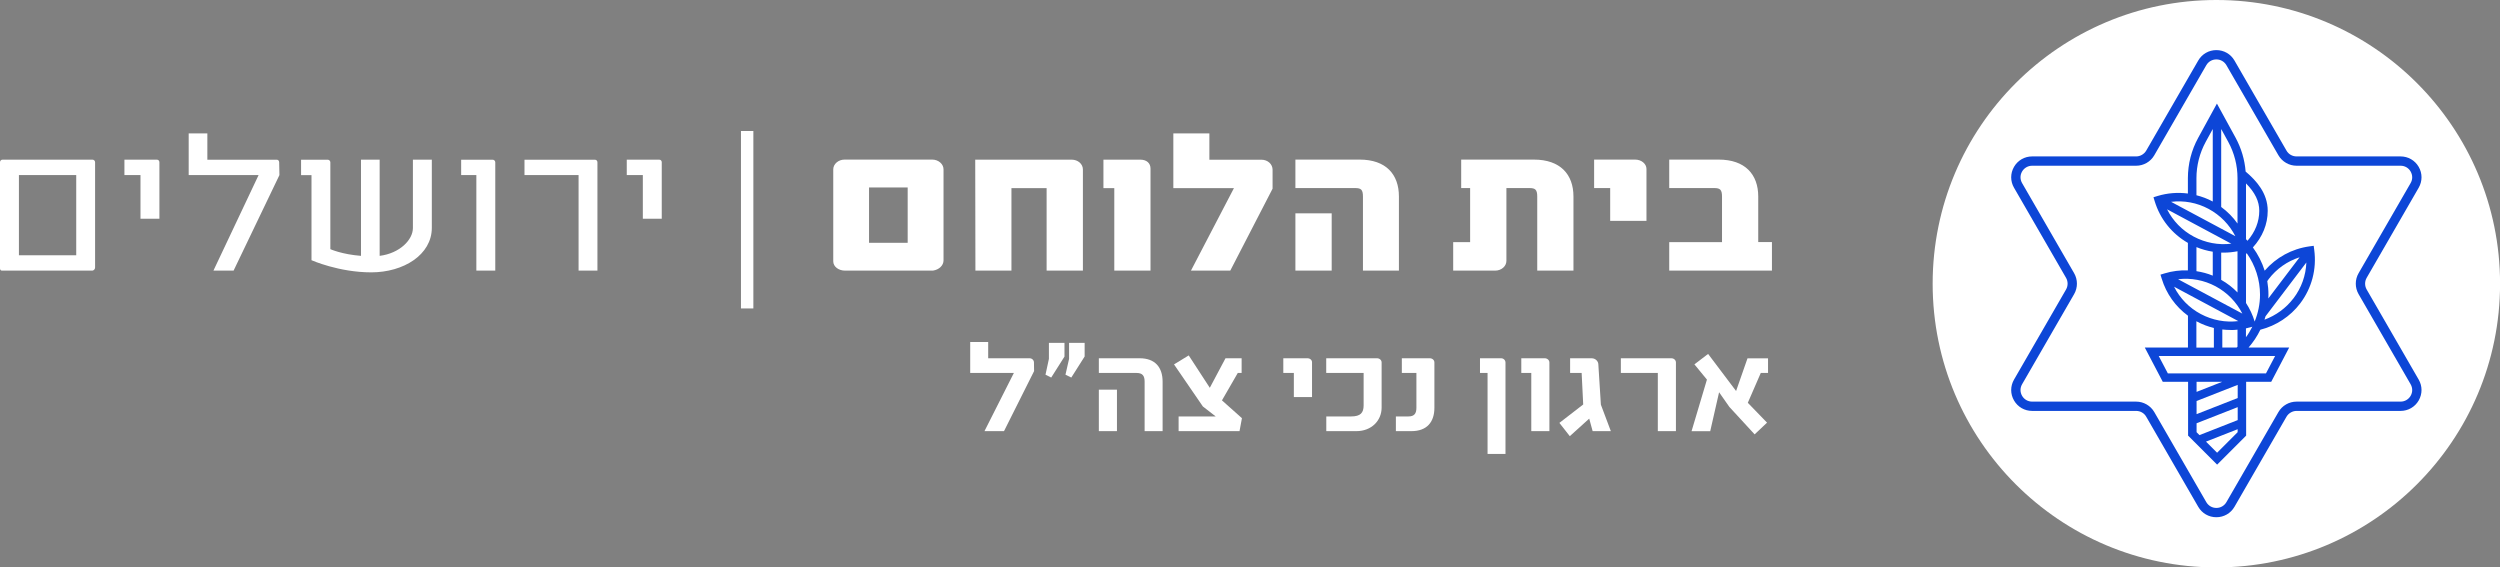 <?xml version="1.0" encoding="UTF-8"?>
<svg id="Layer_1" data-name="Layer 1" xmlns="http://www.w3.org/2000/svg" viewBox="0 0 403.06 91.47">
  <rect x="0" y="0" width="403.06" height="91.47" fill="#808080" stroke="none"/>
  <defs>
    <style>
      .cls-1 {
        fill: #fff;
      }

      .cls-2 {
        fill: #0d46d7;
      }
    </style>
  </defs>
  <circle class="cls-1" cx="357.33" cy="45.74" r="45.74"/>
  <g>
    <path class="cls-2" d="M357.33,83.39c-1.22,0-2.31-.63-2.92-1.68l-8.39-14.53c-.33-.58-.95-.93-1.62-.93h-16.77c-1.22,0-2.31-.63-2.92-1.68-.61-1.05-.61-2.31,0-3.37l8.39-14.53c.33-.58.33-1.29,0-1.87l-8.39-14.53c-.61-1.05-.61-2.31,0-3.37.61-1.05,1.7-1.68,2.92-1.68h16.77c.66,0,1.28-.36,1.62-.93l8.39-14.53c.61-1.05,1.7-1.68,2.92-1.68s2.31.63,2.92,1.68l8.39,14.53c.33.58.95.93,1.62.93h16.77c1.22,0,2.31.63,2.92,1.68.61,1.05.61,2.31,0,3.37l-8.39,14.53c-.33.58-.33,1.29,0,1.87l8.39,14.53c.61,1.05.61,2.31,0,3.37-.61,1.05-1.7,1.68-2.92,1.68h-16.77c-.66,0-1.28.36-1.62.93l-8.39,14.53c-.61,1.05-1.7,1.68-2.92,1.68ZM327.63,26.72c-.67,0-1.28.35-1.62.93s-.34,1.28,0,1.87l8.39,14.53c.6,1.04.6,2.33,0,3.37l-8.39,14.53c-.34.58-.34,1.28,0,1.87.34.58.94.93,1.62.93h16.77c1.2,0,2.32.65,2.92,1.68l8.39,14.53c.34.58.94.93,1.62.93s1.28-.35,1.62-.93l8.39-14.53c.6-1.04,1.72-1.68,2.92-1.68h16.77c.67,0,1.28-.35,1.62-.93.34-.58.34-1.28,0-1.87l-8.39-14.53c-.6-1.04-.6-2.33,0-3.37l8.39-14.53c.34-.58.34-1.28,0-1.87s-.94-.93-1.62-.93h-16.77c-1.2,0-2.32-.65-2.92-1.68l-8.39-14.53c-.34-.58-.94-.93-1.62-.93s-1.28.35-1.62.93l-8.39,14.53c-.6,1.04-1.72,1.68-2.92,1.68h-16.77Z"/>
    <path class="cls-2" d="M373.02,39.63l-.68.09c-2.83.39-5.36,1.78-7.22,3.92-.42-1.34-1.07-2.61-1.9-3.75,1.54-1.69,2.39-3.74,2.39-5.9,0-2.86-1.85-4.88-3.56-6.33-.15-1.9-.7-3.76-1.61-5.44l-3.02-5.52-3.02,5.52c-1.09,1.99-1.66,4.23-1.66,6.5v2.48c-1.62-.21-3.29-.09-4.9.4l-.65.2.2.65c.87,2.86,2.77,5.23,5.35,6.71v4.43c-1.26-.04-2.53.11-3.77.49l-.65.2.2.65c.74,2.43,2.22,4.49,4.23,5.97v5.13h-6.96l2.9,5.53h4.08v8.67l4.68,4.68,4.68-4.68v-8.67h4.04l2.9-5.53h-6.55c.76-.87,1.4-1.84,1.9-2.87,2.55-.65,4.83-2.14,6.42-4.24,1.88-2.48,2.68-5.54,2.27-8.62l-.09-.68ZM365.73,45.04c1.29-1.7,3.03-2.92,5.02-3.56l-5.04,6.64c0-.2.02-.4.02-.6,0-.74-.07-1.48-.19-2.2.07-.09.13-.19.2-.28ZM359.66,53.21c.36,0,.72-.02,1.08-.06v2.75s-.09.09-.14.13h-2.31v-2.91c.45.05.91.08,1.37.08ZM358.11,40.72c.14,0,.28.01.42.01.74,0,1.47-.08,2.21-.22v6.64c-.77-.79-1.65-1.48-2.63-2.03v-4.4ZM362.11,52.94c.32-.07.63-.15.94-.24l.08-.03c-.3.59-.63,1.17-1.03,1.7v-1.44ZM363.51,51.85c-.33-1.08-.8-2.08-1.4-3v-8l.05.06s.05-.05.08-.07c1.37,1.94,2.13,4.27,2.13,6.67,0,1.5-.31,2.96-.86,4.33h0ZM364.25,33.99c0,1.75-.67,3.43-1.9,4.83-.08-.09-.16-.18-.24-.26v-8.99c1.46,1.48,2.14,2.88,2.14,4.42ZM360.74,28.72v7.32c-.72-1.02-1.61-1.92-2.63-2.67v-12.57l1.14,2.08c.98,1.79,1.49,3.81,1.49,5.84ZM354.12,28.72c0-2.04.52-4.06,1.49-5.84l1.14-2.08v11.69s-.02-.01-.02-.01c-.84-.45-1.71-.77-2.61-1v-2.75ZM356.08,33.68c1.88,1.01,3.36,2.54,4.31,4.4l-10.36-5.54c2.07-.25,4.17.13,6.05,1.14ZM349.39,33.75l10.35,5.54c-2.07.25-4.17-.14-6.05-1.14-1.88-1-3.36-2.53-4.3-4.39ZM354.12,39.84c.85.35,1.73.6,2.63.74v3.86c-.85-.35-1.74-.58-2.63-.72v-3.88ZM357.21,46.16c1.88,1.01,3.36,2.54,4.31,4.4l-10.36-5.54c2.07-.25,4.17.14,6.05,1.14ZM350.52,46.23l10.35,5.54c-2.07.25-4.17-.14-6.05-1.14-1.88-1-3.36-2.53-4.3-4.39ZM354.12,51.79s.04.03.06.04c.88.47,1.81.82,2.75,1.05v3.16h-2.82v-4.25ZM360.77,67.73l-6.16,2.42-.47-.47v-1.44l6.63-2.6v2.09ZM360.77,64.17l-6.63,2.6v-2.12l6.63-2.6v2.12ZM354.14,63.18v-1.62h4.12l-4.12,1.62ZM357.45,72.99l-1.79-1.79,5.1-2v.48l-3.31,3.31ZM365.34,60.2h-15.83l-1.47-2.8h18.76l-1.47,2.8ZM369.76,48.1c-1.2,1.58-2.83,2.76-4.67,3.44.06-.18.12-.37.17-.55l6.58-8.67c-.08,2.09-.79,4.09-2.08,5.79Z"/>
  </g>
  <g>
    <g>
      <path class="cls-1" d="M152.12,41.98c0,.81-.7,1.5-1.71,1.65h-14.18c-.98,0-1.89-.6-1.89-1.51v-14.81c0-.88.84-1.58,1.82-1.58h14.14c.98,0,1.82.7,1.82,1.58v14.67ZM146.34,30.22h-6.23v8.93h6.23v-8.93Z"/>
      <path class="cls-1" d="M174.59,43.63h-5.85v-13.3h-5.67v13.3h-5.81l-.03-17.89h15.54c1.02,0,1.82.7,1.82,1.58v16.31Z"/>
      <path class="cls-1" d="M185.5,43.63h-5.85v-13.3h-1.75v-4.59h5.95c1.01,0,1.64.56,1.64,1.44v16.45Z"/>
      <path class="cls-1" d="M205.18,30.4l-6.83,13.23h-6.34l6.93-13.3h-9.77v-8.82h5.81v4.24h8.4c1.02,0,1.79.73,1.79,1.61v3.05Z"/>
      <path class="cls-1" d="M225.55,43.63h-5.81v-11.94c0-1.12-.31-1.37-1.26-1.37h-9.63v-4.59h10.36c4.24,0,6.33,2.38,6.33,5.95v11.94ZM214.7,43.63h-5.85v-9.24h5.85v9.24Z"/>
      <path class="cls-1" d="M253.69,43.63h-5.85v-11.94c0-1.12-.32-1.37-1.26-1.37h-3.71v11.73c0,.88-.81,1.58-1.82,1.58h-6.76v-4.59h2.73v-8.72h-1.44v-4.59h11.73c4.24,0,6.37,2.38,6.37,5.95v11.94Z"/>
      <path class="cls-1" d="M265.45,35.61h-5.85v-5.29h-2.59v-4.59h6.62c1.02,0,1.82.7,1.82,1.5v8.37Z"/>
      <path class="cls-1" d="M285.68,43.63h-16.56v-4.59h8.51v-7.35c0-1.12-.32-1.37-1.26-1.37h-7.25v-4.59h7.98c4.24,0,6.37,2.38,6.37,5.95v7.35h2.21v4.59Z"/>
    </g>
    <g>
      <path class="cls-1" d="M15.33,43.14c0,.25-.21.46-.42.49H.42c-.25.04-.42-.1-.42-.35v-17.12c0-.25.18-.42.42-.42h14.49c.21,0,.42.17.42.42v16.98ZM12.29,28.23H3.05v12.92h9.24v-12.92Z"/>
      <path class="cls-1" d="M25.69,35.26h-3.04v-7.04h-2.59v-2.48h5.22c.25,0,.42.17.42.42v9.1Z"/>
      <path class="cls-1" d="M45.05,28.23l-7.39,15.4h-3.25l7.28-15.4h-11.27v-6.72h3.01v4.24h11.2c.21,0,.38.17.38.42l.04,2.06Z"/>
      <path class="cls-1" d="M69.62,36.73c0,4.34-4.55,7.18-9.77,7.18s-9.63-1.96-9.63-1.96v-13.72h-1.68v-2.48h4.3c.21,0,.42.17.42.42v14s1.85.84,4.94,1.08v-15.51h3.01v15.51c3.29-.42,5.36-2.62,5.36-4.48v-11.03h3.05v10.99Z"/>
      <path class="cls-1" d="M79.84,43.63h-3.04v-15.4h-2.45v-2.48h5.08c.21,0,.42.17.42.42v17.47Z"/>
      <path class="cls-1" d="M96.32,43.63h-3.04v-15.4h-8.72v-2.48h11.34c.25,0,.42.17.42.42v17.47Z"/>
      <path class="cls-1" d="M106.68,35.26h-3.04v-7.04h-2.59v-2.48h5.22c.25,0,.42.17.42.42v9.1Z"/>
    </g>
    <rect class="cls-1" x="119.46" y="21.12" width="2" height="28.61"/>
    <g>
      <path class="cls-1" d="M166.72,59.83l-4.85,9.68h-3.15l4.74-9.38h-7.04v-4.99h2.9v2.62h6.67c.41,0,.71.32.71.69l.02,1.38Z"/>
      <path class="cls-1" d="M171.62,57.49l-2.14,3.38-.92-.46.55-2.55v-2.58h2.51v2.21ZM174.86,57.49l-2.14,3.38-.94-.46.58-2.55v-2.58h2.51v2.21Z"/>
      <path class="cls-1" d="M187.44,69.51h-2.9v-7.98c0-.92-.32-1.4-1.29-1.4h-6.09v-2.37h6.58c2.48,0,3.7,1.45,3.7,3.77v7.98ZM180.08,69.51h-2.92v-6.69h2.92v6.69Z"/>
      <path class="cls-1" d="M200.23,67.42l-.39,2.09h-9.82v-2.37h5.98l-2.07-1.61-4.65-6.78,2.37-1.45,3.4,5.22,2.53-4.76h2.6v2.37h-.62l-2.55,4.42,3.22,2.87Z"/>
      <path class="cls-1" d="M211.52,64.02h-2.92v-3.89h-1.7v-2.37h3.89c.41,0,.74.28.74.64v5.61Z"/>
      <path class="cls-1" d="M222.75,65.72c0,2.07-1.61,3.79-4.07,3.79h-4.85v-2.37h4c1.54,0,2.02-.6,2.02-1.79v-5.22h-6.03v-2.37h8.19c.41,0,.74.3.74.67v7.29Z"/>
      <path class="cls-1" d="M231.26,65.74c0,2.32-1.22,3.77-3.7,3.77h-2.51v-2.37h2.02c.96,0,1.29-.48,1.29-1.4v-5.61h-2.35v-2.37h4.51c.41,0,.74.3.74.67v7.31Z"/>
      <path class="cls-1" d="M242.73,73.19h-2.9v-13.06h-1.22v-2.37h3.4c.39,0,.71.3.71.69v14.74Z"/>
      <path class="cls-1" d="M249.8,69.51h-2.92v-9.38h-1.61v-2.37h3.79c.39,0,.74.3.74.67v11.08Z"/>
      <path class="cls-1" d="M259.71,69.51h-2.94l-.55-2.02-3.13,2.83-1.68-2.14,3.84-2.97-.25-5.08h-1.86v-2.37h3.47c.6,0,1.06.46,1.08.97l.41,6.51,1.61,4.28Z"/>
      <path class="cls-1" d="M270.2,69.51h-2.92v-9.38h-5.96v-2.37h8.14c.41,0,.74.3.74.67v11.08Z"/>
      <path class="cls-1" d="M285.05,60.13h-1.17l-2.09,4.81,3.1,3.2-2,1.89-4.07-4.42-1.66-2.37-1.43,6.28h-3.01l2.48-8.32-2.02-2.46,2.21-1.68,4.51,5.98,1.84-5.27h3.31v2.37Z"/>
    </g>
  </g>
</svg>